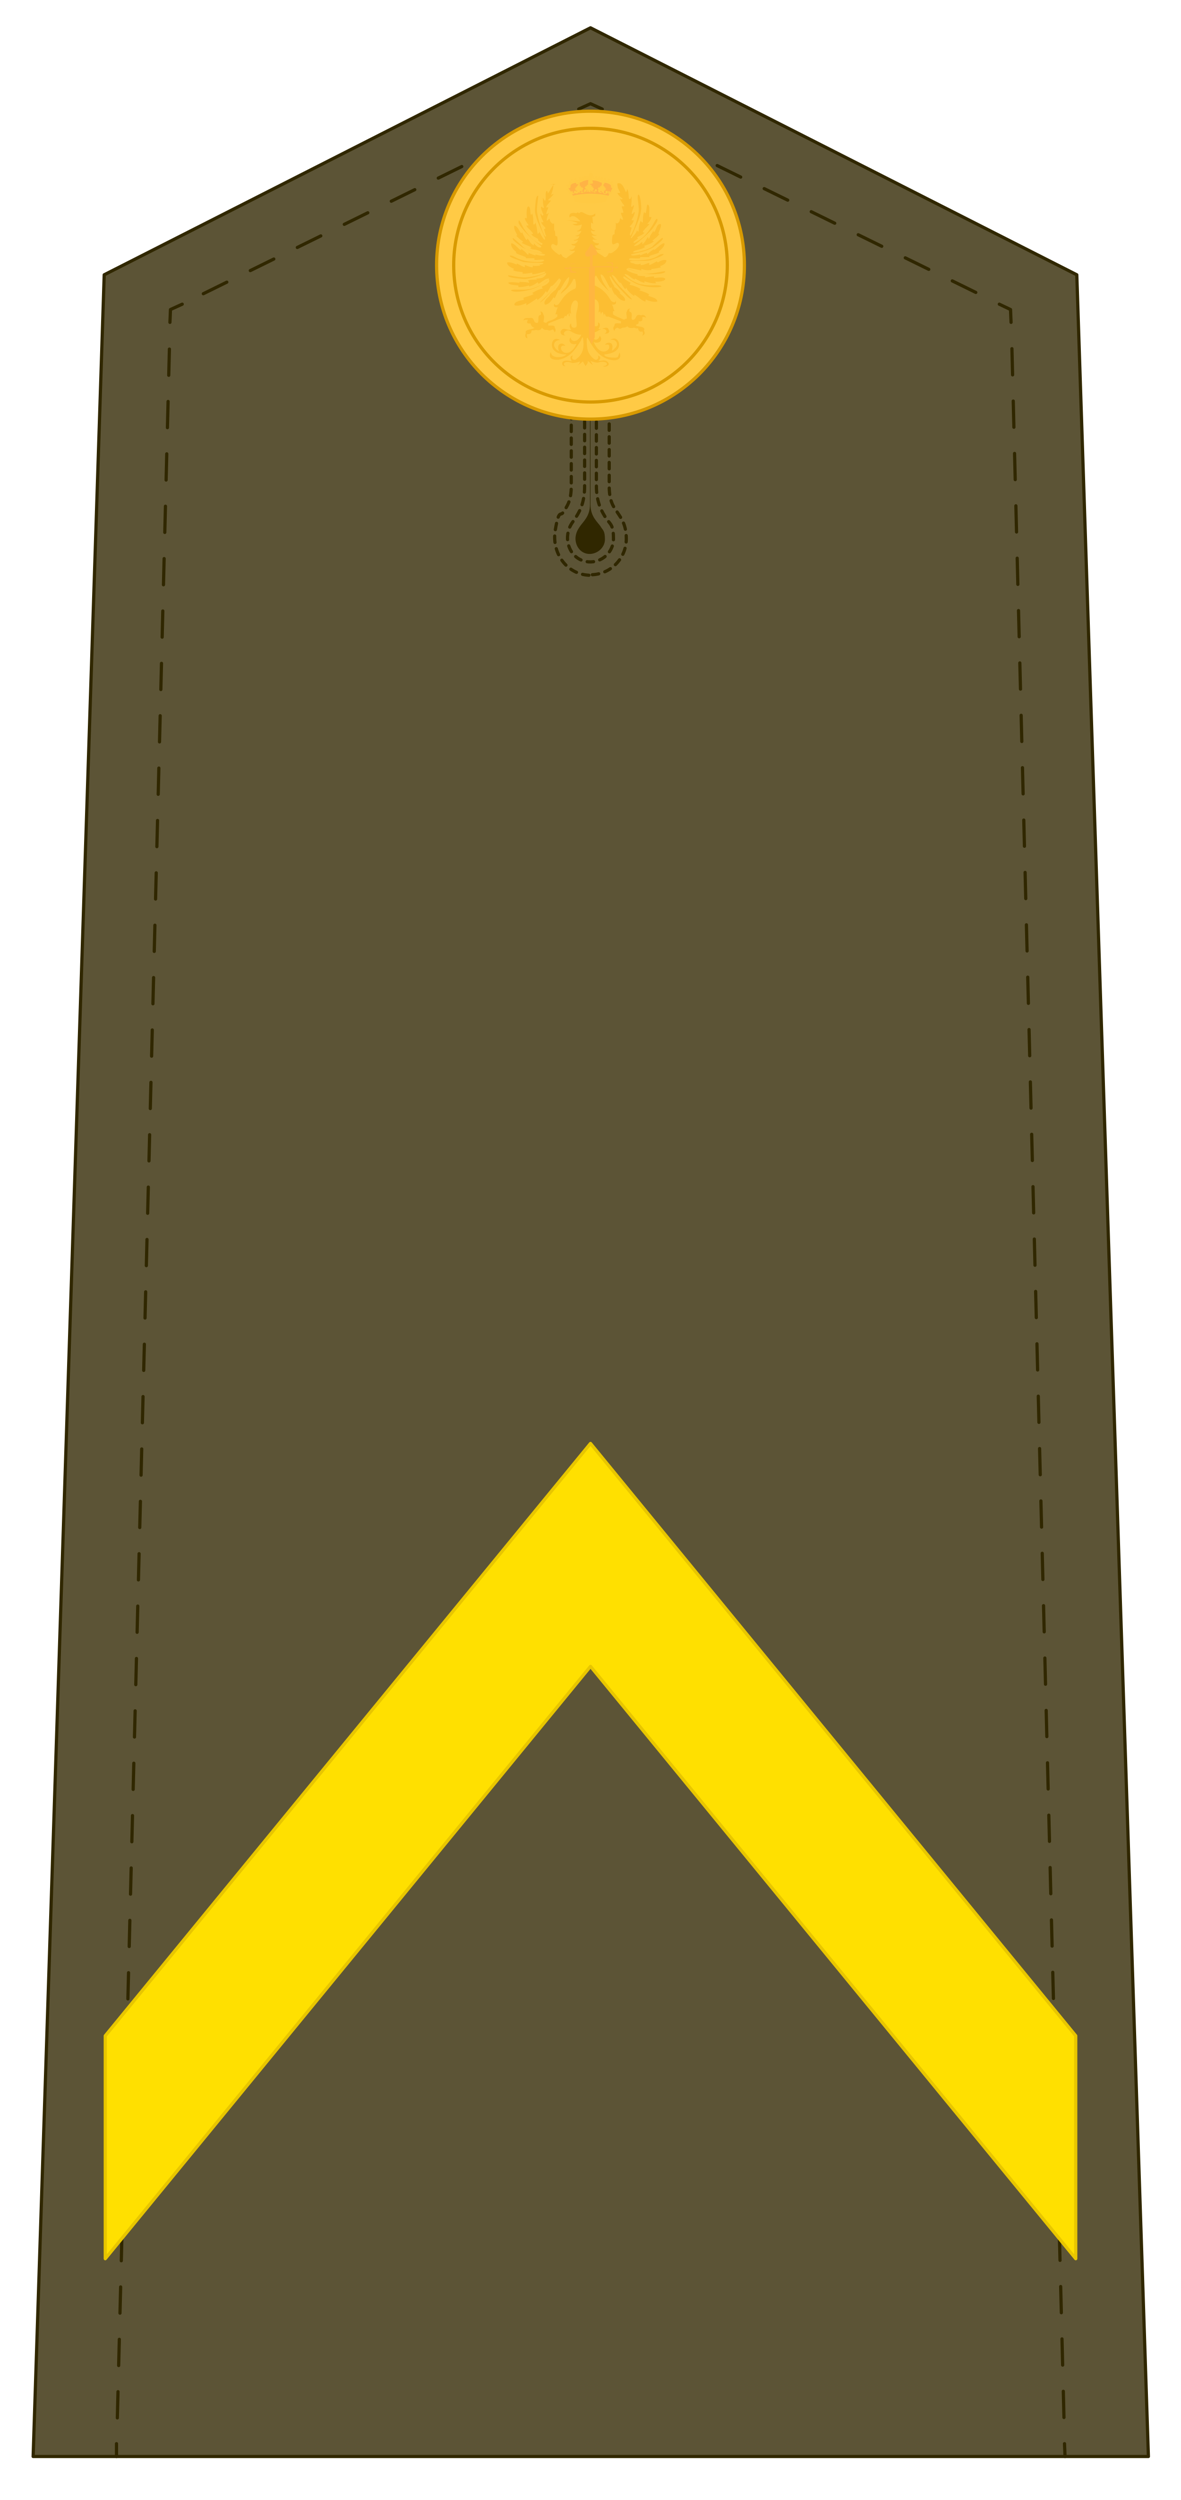 <?xml version="1.0" encoding="UTF-8"?>
<svg id="Capa_1" xmlns="http://www.w3.org/2000/svg" version="1.1" viewBox="0 0 221 467.6">
  <!-- Generator: Adobe Illustrator 29.5.0, SVG Export Plug-In . SVG Version: 2.1.0 Build 137)  -->
  <defs>
    <style>
      .st0, .st1, .st2, .st3, .st4, .st5, .st6, .st7 {
        stroke-width: .6px;
      }

      .st0, .st1, .st2, .st4, .st5, .st6 {
        stroke-linecap: round;
        stroke-linejoin: round;
      }

      .st0, .st1, .st4, .st5, .st6 {
        stroke: #302700;
      }

      .st0, .st8, .st4, .st5, .st6, .st7 {
        fill: none;
      }

      .st1 {
        fill: #5c5436;
      }

      .st9, .st10 {
        fill: #ffc943;
      }

      .st2 {
        fill: #ffe000;
        stroke: #e8c600;
      }

      .st11 {
        fill: #ffb345;
      }

      .st11, .st10, .st12, .st13 {
        fill-rule: evenodd;
      }

      .st14 {
        fill: #302700;
      }

      .st3 {
        fill: #ffca45;
      }

      .st3, .st7 {
        stroke: #d89a00;
        stroke-miterlimit: 6.1;
      }

      .st12 {
        fill: #fcbe32;
      }

      .st4 {
        stroke-dasharray: 4.9 4.9;
      }

      .st5 {
        stroke-dasharray: 4.9 4.9;
      }

      .st6 {
        stroke-dasharray: 1.2;
      }

      .st13 {
        fill: #ffb640;
      }
    </style>
  </defs>
  <g>
    <polygon class="st1" points="110.5 5.2 19.5 51.4 6.2 459.5 214.9 459.5 201.5 51.4 110.5 5.2"/>
    <path class="st8" d="M199.3,459.5"/>
    <g>
      <line class="st0" x1="199.3" y1="459.5" x2="199.2" y2="457.1"/>
      <line class="st4" x1="199.1" y1="452.2" x2="189.3" y2="62.8"/>
      <polyline class="st0" points="189.2 60.3 189.1 57.9 187 56.9"/>
      <line class="st5" x1="182.6" y1="54.7" x2="114.9" y2="21.5"/>
      <polyline class="st0" points="112.7 20.4 110.5 19.4 108.3 20.4"/>
      <line class="st5" x1="104" y1="22.5" x2="36.3" y2="55.8"/>
      <polyline class="st0" points="34.1 56.9 31.9 57.9 31.8 60.3"/>
      <line class="st4" x1="31.7" y1="65.3" x2="21.9" y2="454.6"/>
      <line class="st0" x1="21.8" y1="457.1" x2="21.8" y2="459.5"/>
    </g>
    <path class="st6" d="M110.2,107.6c-4.2-.2-7-4.2-6.3-8.4s1-2.5,1.5-3.4c.8-1.2,1.5-2.2,1.5-4.9v-24.2c0-1.1.9-2,2-2h3.1c1.1,0,2,.9,2,2v24.2c0,2.7.7,3.8,1.5,4.9.8,1.2,1.7,2.4,1.7,5,0,3.8-3.2,6.9-7,6.7h0ZM110,67.2c-.3,0-.6.2-.6.6v23.1c0,3.5-1.1,5-1.9,6.3-.7.9-1.2,1.7-1.3,3.2-.1,2.4,1.5,4.5,3.9,4.7,2.5.2,4.7-1.8,4.7-4.3s-.5-2.7-1.3-3.7c-.8-1.3-1.9-2.9-1.9-6.3v-23.1c0-.3-.2-.6-.6-.6h-1,0Z"/>
    <path class="st14" d="M110.4,78.3v16.1c0,2.2-1.3,3.2-1.9,4.1-.4.6-.7,1.1-.8,2-.1,1.5.8,2.9,2.3,3.1s3.2-1,3.2-2.7-.4-1.7-.8-2.4c-.5-.8-1.9-1.8-1.9-4.1v-16.1h-.2,0Z"/>
    <circle class="st3" cx="110.5" cy="49.6" r="28.8"/>
    <circle class="st7" cx="110.5" cy="49.6" r="25.6"/>
    <g>
      <g>
        <path id="path31856-87" class="st12" d="M104,34.4c-.8.2-.8,1-1.5,1.8,0-.2,0-.4-.2-.5-.4.5,0,1.3-.3,1.9-.2-.2-.3-.5-.4-.6,0,.8,0,1.2.2,1.9-.5,0-.3-.4-.5-.2-.2.2.2.9.4,1.5-.4.4-.3-.3-.6-.2.1.4.2.8.6,1.5,0,0-.1.2-.4,0,0,.5.6.8.8,1.2l-.3.2c.2.5.2.9.4,1.3,0,0-.1.1-.2,0-.3-.3-.7-1.5-1.1-2.7-.3-1.1-.5-2.2-.4-2.5,0-.9.3-2.4.2-2.4-.5,0-.5,1.7-.6,2.6,0,1.7,1.2,3.6,1.9,5.4,0,.8-.8-.7-1.1-1.3,0,.2,0,.4-.3.4-.1-.7-.2-1.5-.4-2.1-.1.5-.4.4-.4.3,0-.7,0-1.3-.2-2-.1.2,0,.3-.3.2-.1-.6,0-1.3-.4-1.5-.4,0-.4,1.5-.3,2.2h-.4c0,.3.3.7.7,1.3,0,.2-.3,0-.4.1.1.4.7.7,1.2,1.4,0,0,.2.2-.3.2.3.4.8.6,1.3.9v.2c-.1,0,.5.5.5.5.4,0,.4.4.1.4-1.5-.7-2.4-1.8-3.1-2.8-.5-.6-.7-1.5-1.1-1.8-.3.7.5,1.3,1,2,1,1.2,3.2,2.9,3.2,2.9,0,.3-.6.4-1.4-.6v.4c-.7-.3-.8-.9-1.2-1.3,0,0,0,.2-.2.3-.3-.4-.6-1-.8-1.5,0,.1,0,.2-.2.2-.4-.5-.6-1.2-1.2-1.4-.3.4.2,1.2.5,1.8,0,.1-.1,0-.2.1.5.5.7.7,1.3,1.1,0,0-.2.2-.3.2.3.2,1,.5,1.8.8,0,.1,0,.2-.2.2.5.5,1.2,0,2.3.9,0,.1-.2,0-.8,0-.8-.2-1.8-.4-2.7-1-.8-.8-1.4-1.3-2-1.8-.3.4,1,1.2,1.8,1.8.7.3,1.2.5,1.8.7.8.2,1.6.4,2.4.6,0,.4-1.2.2-1.8,0v.2c-.5-.2-.9-.3-1.3-.5,0,.2.1.4-.2.3-.3-.4-.7-.7-1.1-1l-.2.2c-.7-.6-1.1-1.2-1.7-1.3-.2.5.3,1.2,1,1.7h-.2c.2.4,1.3.6,1.9.9v.2c.6,0,1,0,1.6,0v.3c.7.1,1.8-.2,1.8.1,0,.4-1.9.4-3.5.1-2.1-.5-2-1-2.9-1-.2.3,1.5.8,2.5,1.2,1.3.2,2.6.1,3.8.2,0,.2-.4.3-.8.3l.2.2c-.5,0-.9.1-1.4,0v.3c-.6,0-1.5-.5-1.5-.4v.4c-1-.4-1.3-.7-1.5-.7v.2c-.7-.3-1.2-.5-1.8-.4,0,.5.4.8,1.3,1.2l-.2.2c.4.3,1,.3,1.8.4v.3c.8,0,1.2-.1,1.8-.2v.3c.8,0,1.8-.4,2.4-.5.3.2-1,.8-3.6,1.1-1.4,0-2.9-.4-3.3-.4-.2.5,2.1.6,3.1.7,2.5-.3,3.8-1.2,4-1.1.1,0-.1.5-.6.8-.4.2-1,.2-1.3.2,0,0,.2.1.2.2-.8,0-1.4,0-1.7.2.2.2.2.2.2.4-.8-.2-1.3-.1-1.8-.2v.2c-.8-.1-1.8-.2-2.1,0,.2.4,1,.4,1.9.5v.3c.4,0,1,0,2-.3v.2c.8-.2,1.2-.5,1.6-.8l.2.3c.8-.5,1.2-1,1.9-1,.4.3-2.1,1.6-3.2,1.9-1.6.4-3.5,0-3.9.3.4.5,2.7.2,3.9-.2,1-.3,2-.9,3.2-1.8.4.4-.6,1.1-1.3,1.3,0,.1.1.4.2.4-.6,0-1.5.5-2,.8,0,0,.2.2.3.2-1,.5-1.6.5-2.1.8,0,0,.1,0,.2,0,0,0,0,.1,0,.1v.2c-1.5.2-1.9.7-1.7,1,.5.2,1.3,0,2.2-.4,0,.1,0,.2,0,.4.7-.4,1.3-.8,2-1.3,0,.2,0,.2.1.3.7-.5,1.2-1,1.5-1.6.1,0,.2,0,.2.3.4-.5.5-.8.8-1.3h.2c.4-.3.8-.8,1.3-1.4,0,0,.3,0,.2.2-.4.3-.8,1.3-1.4,1.9-1.2,1.2-1.9,1.9-2.4,2.4.5-.1,1.9-1.9,2.7-2.7.6-.8.8-1.5,1.2-1.6,0,0,.1,0,.1,0-.1.5-.5,1.3-1,1.8h.1c-.7.5-1.2,1-1.3,1.2h.1c-1,.8-1.2,1.3-.9,1.7.8-.1,1.2-.8,1.6-1.4l.2.2c.4-.8.5-1.1.7-1.5h.2c.5-.6,1.1-2.1,1.8-2.5h0c0,.4,0,.9-.6,1.9-.7.8-.8.8-1,1.3,1.1-.9,1.8-1.5,2.4-2.8h.3c.2.5.3,1.7,0,1.8-2.2.9-2.7,2.7-3.2,3-.5.2-.5,0-.7-.2-.1.5-.1.7.7.7-.3.4-.2.7-.5,1.3h.4v.4c0,0,0,0,0,0h0c-.4.4-.8.6-1.4.8h0c-.2,0-.5.2-.7.4-.1,0-.4-.1-.5-.2.1-.5.2-1.1,0-1.3-.1-.4-.3-.8-.7-.5.4,0,.2.3.2.5-.8.1-.2,1-.6,1.5-1,.1-.4-1.2-1.5-.9h0c-.9-.1-1.2.2-1.1.5.1-.2.2-.2.8-.2-.2.4-.4.8.5.7,0,.2.2.7.7.8-.2.4-1.9.2-1.6,1-.2.5-.1.9.3,1-.2-1.3-.2-.5,0-.8.4,0,.7,0,.8-.7.4,0,.6,0,.8-.1.7.2,1-.1,1.1-.4.2.2.4.5,1,.4.2,0,.3.3.8,0,0,0,.2,0,.2-.1.2.1.3.3.4.6.3-.4.1-.8,0-.9.1-.5-.6-.4-1.2-.4v-.4l2.5-1c.1,0,0,.1.4,0,0-.1.2-.3.2-.5,0,.1.2.1.3.2,0-.2.2-.4.4-.6,0,.2,0,.5.2.6,0-.4,0-.6,0-.8,0,.1.1.2.3.3-.4-1.3.4-2.7.8-2.5,1,.2,0,2.2.1,3.1s.2,1.8,0,1.9c-.5.3-1,0-.9-.7-.4.2-.4.7,0,1.2-.3.1-.8-.1-1.3-.2-.4,0-.5.2-.7.5,0,0-.1.9,1,.7-.6,0-.5-.8.4-.9.5,0,1.3.9,2.5.8-.8,1.7-2,1.3-2,.5-.6.6,0,1.6,1.1,1.2-.8,1.7-1.8,1.9-2.4,1.6-.7-.4-.8-1.5.3-1.2-.5-.8-1.8-.5-1.2,1-1.2-.6-1.3-2,.2-2.1-1.3-.8-1.9.8-1.3,1.7.7,1,2.1,1,2.5,1-.4.4-1,.5-1.6.5s-1.3-.2-1.3-1c-.2.4-.7,1.6,1.4,1.5,2.2-.4,3.2-2,4.2-3.6.1-.3.3-.8.4-.5.2,1.4.2,2.9-1.2,3.9-.2.4-1.2.2-.7-.6-.5.1-.6.4-.2,1.1-.7-.2-1.8-.3-1.8.4,0,.5.4.5.7.5-.7-.2-.5-1.2,1.2-.6.4,0,1-.1,1.4-.3,0,.3-.1.5-.5.8.4-.2.6-.4,1.1-.8.1.3.3.6.5.9,0-.2.5-.5.4-1,.5.4.6.6,1,.8-.2-.2-.3-.5-.5-.8.4.2,1.2.4,1.5.3,1.6-.5,2.2.6.8.7.4.2,1.2,0,1.1-.5-.2-.5-.7-.7-1.5-.5h-.4c.6-.6.3-.9-.2-1,.4.2,0,1.2-.7.6-1.3-1-1.3-2.3-1.3-3.6-.1-.2.3-.5.2-.2,1.1,1.9,2.2,3.8,4.8,4.1,1.6,0,1.3-1.1,1.1-1.5-.2.9-.3,1-.8,1-1.8,0-2.1-.4-2-.6,0,0,2-.1,2.6-1.2.5-.9-.3-2.4-1.5-1.5,1-.3,1.8.8.8,1.6-.1.1-.2.3-.5.4.1-.5.2-.9,0-1.2-.2-.4-1-.4-1.3.1.9-.2.8.2.8.4.1.7-1.7,1.9-2.9-.9,1.2.4,1.8-.5,1.1-1.2,0,.3-.4.9-.9.7-.5-.2-1.4-1.5-.8-1.2,1.1,0,1.8-.8,2.2-.8.9,0,1,.7.4.9,1.2.1.9-.7.8-.7-.1-.2,0-.4-.6-.4-.5.1-.9.4-1.3.2.5-.7.2-1.1-.1-1.2.1.7-.1.8-.7.7-.6,0-.4-1.2-.2-2,.2-.8-.7-2.7,0-2.9.4-.3,1.4,0,1,2.4.2-.2.2-.2.3-.3,0,.2.2.4.1.7.2-.4.2-.6.4-.5.1.2.2.6.2.8,0-.2.1-.6.2-.5,0,.2.2.4.2.5.4.1.3,0,.4,0l2.4.9v.4c-.6,0-1.3-.2-1.2.4-.4.4-.2.8,0,1,0-.3.2-.5.5-.6h.1c.5.4.6.1.9,0,.5,0,.7-.1.9-.3.1.2.4.5,1.2.3.2,0,.4.2.8.1.1.7.5.7.8.6.2.3.1.5,0,.8.7-.4.4-.6.3-1,.2-.3,0-.6-.7-.7-.6-.1-1-.2-.7-.4.5-.1.4-.4.4-.6.9.1.7-.4.7-.8.5,0,.5,0,.7.2-.1-.6-.7-.7-.9-.5h0c-1.1-.4-.8.5-1.4.8-.2.1-.4,0-.4-.2-.1-.2.3-1.2-.4-1.3,0-.2-.2-.5.2-.5-.4-.2-.6.1-.7.5-.2.2,0,.7,0,1.3-.1,0-.4.1-.5.2-.2,0-.4-.2-.5-.2h0c-.5-.2-1.7-.7-1.6-.9v-.5c.1,0,.2,0,.3,0-.3-.5-.2-.9-.5-1.2,1,0,.8-.4.7-.9,0,.2.1.7-.7.3-.5-.4-.9-2-3.2-3-.3-.1-.1-1.3.1-1.8h.2c.7,1.3,1.3,1.9,2.4,2.9-.3-.4-.3-.4-.9-1.3-.7-1.1-.9-2.2-.5-1.8.4,0,1.1,1.8,1.6,2.5l.2-.2c.1.4.2.7.7,1.5v-.2c.5.6.9,1.2,1.8,1.3.2-.4,0-.7-1-1.5h.2c-.2-.4-.6-.8-1.3-1.2h.2c-.5-.6-1.3-2.4-.7-1.8.4.7.9,1.3,1.6,2.1.8.8,1.9,2.2,2.4,2.1-.2-.2-.7-.8-1.9-2-1-.9-2.4-3-1.7-2.5.7.4.8,1,1.3,1.4h.2c.2.4.4.7.8,1.2l.2-.3c.2.6.8,1.1,1.5,1.6v-.3c.9.5,1.4,1.2,2.1,1.3v-.4c1,.5,1.9.5,2.2.4,0-.5-.6-.7-1.5-1-.2,0-.2-.2,0-.3-.4-.3-.9-.5-1.9-.8.1,0,.2-.2.3-.2-.2-.2-1.5-.8-2.1-.8,0,0,.1-.2.2-.4-.7-.4-1.8-1-1.2-1.2,1.2.8,2.2,1.5,3.2,1.7,1.3.4,3.3.4,3.8.2-.3-.5-2.1,0-3.7-.4-.5,0-1.2-.4-1.8-.7-1-.6-1.8-1.4-1.2-1.2.7.2.9.7,1.7,1v-.2c.5.2.9.6,1.8.8v-.3c1,.4,1.7.4,2.2.4l-.2-.3c.8,0,1.8-.1,1.9-.5-.1-.4-1.2-.3-2.1-.2v-.3c-.4,0-.9.1-1.8.2l.2-.2c-.3-.1-1,0-1.6-.2.2,0,.1-.1.1-.2-1-.2-2.6-.8-1.9-1.1,1.4.4,1.5.8,4.1,1.1,1,0,2.8,0,3-.5,0-.2-1.8.3-3.2.4-1.7,0-3-.7-3.5-.8-.2,0-.4-.3-.2-.3.6.1,1.5.3,2.4.5v-.3c.6.2,1,.3,1.9.2v-.2c.7,0,1.3-.2,1.8-.3l-.2-.2c.9-.3,1.2-.7,1.2-1.1-.4-.2-1,0-1.6.4l-.2-.2c-.1,0-.4.3-1.4.7v-.4c-.1-.1-1,.4-1.6.4v-.3c-.4.2-.8.2-1.3,0h.1c-.5-.1-.7-.1-.8-.4,0-.2,2.5,0,3.8-.2,1-.4,2.4-.8,2.5-1.2-1.1,0-.7.5-2.7,1-1.3.2-3.8.4-3.8,0,0-.1.2-.2.4-.2.5,0,1.1.1,1.7,0-.1,0,0-.1,0-.2.7,0,1.2,0,1.8,0-.2,0-.1-.1-.1-.2.7-.3,1.4-.4,1.9-.7-.4-.1,0,0-.1-.2.7-.5,1.2-1.2,1-1.5-.5,0-1.1.7-1.9,1.3v-.2c-.5.3-.8.5-1.3,1v-.3c-.5.1-.9.3-1.3.5v-.2c-.5.1-1.8.4-1.7,0,1.3-.4,2.4-.4,4.1-1.3.8-.6,2.1-1.5,1.8-1.8-.1-.1-1.2.9-2,1.7-1.6.8-1.5.6-2.5.9,0,0-.9.2-1,.1-.2-.4,1.7-.5,2.2-1,0,0-.1-.1-.2-.2.7-.2,1.5-.5,1.9-.9-.2,0-.2,0-.3-.1.5-.4.8-.6,1.3-1.2,0,0-.1,0-.2-.1.2-.7.7-1.5.4-1.8-.7,0-.7.8-1.1,1.4,0,0-.3.3-.2-.2-.2.4-.5.7-.7,1.2,0,.2-.2.3-.2.4,0,0-.1,0-.1-.4-.4.4-.5,1-1.1,1.4v-.4c-.2-.1-.4.5-1.3.7-.4.1-.2-.1-.1-.2,1-.8,2.2-1.8,3.2-2.9.5-.7,1.2-1.6,1-1.9-.2-.4-.7,1-1.2,1.6-.7,1.1-1.6,2.1-3,2.8-.4.1-.2-.1-.2-.2l.8-.6-.2-.2c.5-.3,1.2-.5,1.4-.9-.2,0-.3,0-.3-.2.5-.7,1.3-1.3,1.2-1.4h-.4c.5-.5.8-1,.8-1.3h-.4c-.1-.7.2-1.9-.2-2.3-.4-.2-.2,1-.5,1.6-.2-.1-.2-.2-.3-.2-.2.7-.2,1.3-.2,1.9-.2,0-.2,0-.4-.3-.3.7-.4,1.3-.4,2-.2,0-.1,0-.3-.2-.2.6-.5.8-.9,1.3-.2.4-.4,0-.1-.2.7-1.7,1.7-3.5,1.8-5.2,0-.9-.2-2.5-.5-2.6-.4.2,0,1.5,0,2.4.2.8-.5,3.6-1.5,5.3-.3-.1,0-.8.2-1.5l-.4-.2c.4-.4.7-.7.8-1.2-.2,0-.4.1-.4-.1.4-.6.5-1,.6-1.4-.3-.1-.2.4-.6.3,0-.5.5-1.3.4-1.6-.2-.1-.2.5-.5.2.1-.7.1-1.3.1-1.9-.2.3-.1.6-.5.5-.1-.6,0-1.1-.3-1.8-.2,0,0,.5-.3.5-.4-1-.8-1.8-1.5-1.6-.1,0-.1.3,0,.7,0,.2.2.5.3.7,0,.1.2.2.1.4q-.2,0-.5,0c.3.5.7.9,1,1-.1.4-.4,0-.5.1.2.4.5.9.8,1.2v.2h-.4c-.2,0,.4,1.1.2,1.2h-.4c0,.4.3.7.4,1.3-.4,0-.4-.2-.5-.3-.2.2,0,.7-.6,1-.1,0-.2,0-.3-.2.1.5,0,1,0,1.3-.2,0-.2.4-.2.9-.3.1-.4.2-.4.4-.4,2.9.8.6,1.2,1.4.2.4-.4,1.2-1.3,1.7-.6.3-.4-.4-.8.5-.1.1-.4.4-.6.3-.3-.3-1.9-1.1-1.7-1.4.5,0,.8.1,1.1-.1-.5,0-1-.1-1.2-.7.5,0,.7,0,.8-.4-.7.1-1.3-.4-1.2-.7.4,0,.6.1.9,0-.7,0-.8-.5-1.1-.7.1-.1.7.1,1-.1-.5,0-1.1-.2-1.1-.9.2.1.6.3.8,0-.4,0-.6-.1-.8-.5,0-.3,0-.8,0-1,.1.1.3.2.5.3-.3-.2-.1-1-.3-1.3h0c.7-.2.6-.2.6-.7-1.3,1.2-2.5-.9-3,0-.4-.3-.5-.1-.5,0h0c-1.2-.3-1.5.3-1.3.8.7-.7,1.5.1,2,.7-.8,0-1.5-.2-2.7-.2,1.3.1,1.6.3,2.2.5-.2.2-.4.2-1,.2.5.3.8.4,1.8.1l-.2.7c-.2.3-.5.5-.8.5.3.2.5,0,.9,0-.2.4-.4.9-1.2.9.4.1.4.2.8,0,0,.4-.4.8-1.1.8.2.2.5.1.9,0-.2.4-.5.9-1.3.7.1.2.1.3.8.4-.3.7-.6.8-1.2.7.2.2.4.3,1,.2.5.1-1.2,1-1.5,1.4-.2,0-.5-.2-.7-.3-.6-1-.3-.1-.8-.4-.7-.5-1.8-1.3-1.2-1.9.4-.4,1.3,1.4,1-1.3,0-.2-.1-.2-.4-.3,0-.5,0-1-.2-1,0-.4,0-.7,0-1.3-.1,0-.1,0-.2.1-.7-.4-.5-.7-.7-1-.2.1-.2.3-.5.4,0-.5.2-1,.4-1.5-.2.1-.2.3-.5.2.2-.8.4-1,.4-1.2h-.4c.1-.5.7-.9.9-1.3-.2,0-.2,0-.5,0,0-.4.2-.1,1-1.2-.2,0-.4.1-.5.2.4-1,.5-1.7.4-2-.1,0,0,0-.2,0h-.4Z"/>
        <path id="path32301-17" class="st13" d="M110.5,45.7c-.2.5-.4.9-.8,1.3-.4.5-.2,1.3.7.9v2.1h-3.6c-.4-1.2.6-.2,1-.9-.2.1.1.2-.7.2-.2,0-.4,0-.4.2,0,.1,0,.3,0,.4h0c0,0-.3.2-.3.2-.4,0-.5-.2-.8,0,.3.5.7,0,.9.1,0,0,.2.2.2.2h0v.4c0,.2,0,.2.4.2.9,0,.6,0,.8,0-.1-.2-.2-.2-.5-.2-.4,0-.7-.3-.4-.7h3.2v12.9l.5,1.4.6-1.3v-13.1h3.2c.2,1.2-.8.4-.9,1,.3,0-.1-.2.7-.1.4,0,.4-.1.4-.3s0-.2,0-.3h0v-.2c.4-.2.5.2,1,0h0c-.2-.5-.6.1-1-.2-.1-.1-.2,0,0-.5,0-.2.1-.3-.4-.3-.8,0-.6,0-.8-.1.1.5,1.3-.2,1,.8h-3.6v-2.1c.9.3,1-.4.7-.8-.3-.5-.8-1-.8-1.4h0v.2Z"/>
      </g>
      <g>
        <path class="st11" d="M107.2,36.6l-.4-.8-.4-.5v-.5s.7-.6,1.4-.6,1-.1,1.3-.3c.4-.2,1-.3,1.3-.2.2,0,.7,0,1.5.2.7.4,1.2.3,1.2.3,0,0,.6-.1,1.3.5.7.5.2.5.2.5l-.2.4-.2.4h0c0,0-.3.6-.3.6l-3.7-.2-2.5.2h-.3,0Z"/>
        <path class="st10" d="M107.5,37.5s0-.5-.3-.7c.5-.5,5.1-.7,6.5,0,0,0-.3.4-.2.7h-5.9Z"/>
        <path class="st10" d="M107.5,37.5c.2-.1,3-.8,5.9,0,0,0,.1.2,0,.2-1.8.5-4.2.5-5.9,0,0,0,0-.2,0-.2h0Z"/>
        <path class="st10" d="M107.8,37.6c1.8-.4,3.9-.4,5.5,0-1.8.4-3.6.4-5.5,0Z"/>
        <g>
          <path class="st9" d="M108,37s0-.1.1-.1.1,0,.1.1,0,.1-.1.1-.1,0-.1-.1Z"/>
          <path class="st9" d="M108.2,37"/>
        </g>
        <g>
          <path class="st9" d="M109.6,36.8s0-.1.1-.1.1,0,.1.1,0,.1-.1.1-.1,0-.1-.1Z"/>
          <path class="st9" d="M109.7,36.8"/>
        </g>
        <g>
          <path class="st9" d="M111.2,36.8s0-.1.1-.1.1,0,.1.1,0,.1-.1.1-.1,0-.1-.1Z"/>
          <path class="st9" d="M111.3,36.8"/>
        </g>
        <g>
          <path class="st9" d="M112.8,37s0-.1.1-.1.1,0,.1.1,0,.1-.1.1-.1,0-.1-.1Z"/>
          <path class="st9" d="M112.9,37"/>
        </g>
        <g>
          <path class="st9" d="M110,36.7c0-.1.2-.2.5-.2s.5.1.5.2-.2.2-.5.2-.5-.1-.5-.2Z"/>
          <path class="st9" d="M110.5,36.7"/>
        </g>
        <g>
          <path class="st9" d="M110.2,36.7c0,0,.2-.2.4-.2s.4,0,.4.2-.2.2-.4.2-.4,0-.4-.2Z"/>
          <path class="st9" d="M110.5,36.7"/>
        </g>
        <polygon class="st10" points="108.6 36.9 108.9 36.7 109.2 36.8 108.9 37 108.6 36.9"/>
        <polygon class="st10" points="112.5 36.9 112.2 36.7 111.8 36.8 112.1 37 112.5 36.9"/>
        <path class="st10" d="M107.4,36.9s0,.3.1.4c0,0,.5-.2.4-.4s-.5,0-.5,0Z"/>
        <path class="st10" d="M107.4,37c.2-.1.4,0,.4,0s-.1.2-.3.2c-.1,0-.1-.2-.1-.3h0Z"/>
        <g>
          <path class="st10" d="M106.6,35.2l.2-.2c-.2-.3.2-.9,1.3-1h.5c0-.1.5-.2.5-.2l.5-.2h.2l.2-.2h-.7c0,.1-.2.1-.2.1h-.3c0,.1-.2.1-.2.1h-.3s-.5.1-.5.1h-.2s-.3.1-.4.2c-.1.1-.3.1-.5.3q-.2.2-.4.4c0,.2-.1.5,0,.6h.3,0Z"/>
          <path class="st10" d="M108.5,34.6h0c0,0-.3-.7.8-.8.4,0,.8-.5,1-.5h0c-.1-.2-.4-.1-.8.2s.1,0-.6.2c0,0-.6,0-.7.6v.4h.4Z"/>
          <g>
            <path class="st9" d="M107.8,34.3c0-.1.1-.2.2-.2s.2.1.2.2-.1.2-.2.2-.2-.1-.2-.2Z"/>
            <path class="st9" d="M108.1,34.3"/>
          </g>
          <g>
            <path class="st9" d="M106,34.7c0-.1.1-.2.2-.2s.2.1.2.2-.1.2-.2.2-.2-.1-.2-.2Z"/>
            <path class="st9" d="M106.3,34.7"/>
          </g>
          <g>
            <circle class="st9" cx="106.6" cy="34.1" r=".2"/>
            <path class="st9" d="M106.6,34.1"/>
          </g>
          <g>
            <path class="st9" d="M106.8,33.6c0-.1.1-.2.2-.2s.2.1.2.2-.1.2-.2.2-.2-.1-.2-.2Z"/>
            <path class="st9" d="M107.1,33.6"/>
          </g>
          <g>
            <path class="st9" d="M107.5,33.5c0-.1.1-.2.2-.2s.2.1.2.2-.1.2-.2.2-.2-.1-.2-.2Z"/>
            <path class="st9" d="M107.8,33.5"/>
          </g>
          <g>
            <path class="st9" d="M108.3,33.3c0-.1,0-.2.2-.2s.2,0,.2.2,0,.2-.2.2-.2,0-.2-.2Z"/>
            <path class="st9" d="M108.5,33.3"/>
          </g>
          <g>
            <path class="st9" d="M108.8,33.2c0-.1,0-.2.2-.2s.2,0,.2.2,0,.2-.2.2-.2,0-.2-.2Z"/>
            <path class="st9" d="M109,33.2"/>
          </g>
          <g>
            <path class="st9" d="M109.3,33.1c0,0,0-.2.2-.2s.2,0,.2.2,0,.2-.2.2-.2,0-.2-.2Z"/>
            <path class="st9" d="M109.5,33.1"/>
          </g>
          <g>
            <path class="st9" d="M109.8,33c0,0,0-.1.1-.1s.1,0,.1.1,0,.1-.1.1-.1,0-.1-.1Z"/>
            <path class="st9" d="M109.9,33"/>
          </g>
          <g>
            <path class="st9" d="M108.6,33.6c0-.1,0-.2.2-.2s.2,0,.2.2,0,.2-.2.2-.2,0-.2-.2Z"/>
            <path class="st9" d="M108.8,33.6"/>
          </g>
          <g>
            <path class="st9" d="M109.1,33.5c0-.1,0-.2.2-.2s.2,0,.2.2,0,.2-.2.2-.2,0-.2-.2Z"/>
            <path class="st9" d="M109.3,33.5"/>
          </g>
          <g>
            <circle class="st9" cx="108.3" cy="33.8" r=".2"/>
            <path class="st9" d="M108.3,33.8"/>
          </g>
          <g>
            <path class="st9" d="M109.6,33.3c0,0,0-.1.1-.1s.1,0,.1.1,0,.1-.1.1-.1,0-.1-.1Z"/>
            <path class="st9" d="M109.7,33.3"/>
          </g>
        </g>
        <g>
          <path class="st10" d="M114.5,35.2l-.2-.2c.2-.3-.2-.9-1.3-1h-.5c0-.1-.5-.2-.5-.2l-.5-.2h-.2l-.2-.2h.7c0,.1.2.1.2.1h.3c0,.1.2.1.2.1h.3s.5.1.5.1h.2s.3.1.4.2c.1.1.3.1.5.3q.2.2.4.4c0,.2.1.5,0,.6h-.3,0Z"/>
          <path class="st10" d="M112.6,34.6h0c0,0,.3-.7-.8-.8-.4,0-.8-.5-1-.5h0c.1-.2.4-.1.8.2s-.1,0,.6.2c0,0,.6,0,.7.6v.4h-.4Z"/>
          <g>
            <path class="st9" d="M112.7,34.3c0-.1.1-.2.2-.2s.2.1.2.2-.1.2-.2.2-.2-.1-.2-.2Z"/>
            <path class="st9" d="M112.9,34.3"/>
          </g>
          <g>
            <path class="st9" d="M114.5,34.7c0-.1.1-.2.2-.2s.2.1.2.2-.1.2-.2.2-.2-.1-.2-.2Z"/>
            <path class="st9" d="M114.8,34.7"/>
          </g>
          <g>
            <circle class="st9" cx="114.5" cy="34.1" r=".2"/>
            <path class="st9" d="M114.5,34.1"/>
          </g>
          <g>
            <circle class="st9" cx="113.9" cy="33.6" r=".2"/>
            <path class="st9" d="M113.9,33.6"/>
          </g>
          <g>
            <path class="st9" d="M113,33.5c0-.1.1-.2.2-.2s.2.1.2.2-.1.2-.2.2-.2-.1-.2-.2Z"/>
            <path class="st9" d="M113.3,33.5"/>
          </g>
          <g>
            <path class="st9" d="M112.4,33.3c0-.1,0-.2.2-.2s.2,0,.2.2,0,.2-.2.2-.2,0-.2-.2Z"/>
            <path class="st9" d="M112.6,33.3"/>
          </g>
          <g>
            <path class="st9" d="M111.9,33.2c0-.1,0-.2.2-.2s.2,0,.2.2,0,.2-.2.2-.2,0-.2-.2Z"/>
            <path class="st9" d="M112,33.2"/>
          </g>
          <g>
            <path class="st9" d="M111.4,33.1c0,0,0-.2.2-.2s.2,0,.2.2,0,.2-.2.2-.2,0-.2-.2Z"/>
            <path class="st9" d="M111.6,33.1"/>
          </g>
          <g>
            <path class="st9" d="M111,33c0,0,0-.1.1-.1s.1,0,.1.1,0,.1-.1.1-.1,0-.1-.1Z"/>
            <path class="st9" d="M111.1,33"/>
          </g>
          <g>
            <path class="st9" d="M112,33.6c0-.1,0-.2.2-.2s.2,0,.2.2,0,.2-.2.2-.2,0-.2-.2Z"/>
            <path class="st9" d="M112.2,33.6"/>
          </g>
          <g>
            <path class="st9" d="M111.5,33.5c0-.1,0-.2.2-.2s.2,0,.2.2,0,.2-.2.2-.2,0-.2-.2Z"/>
            <path class="st9" d="M111.7,33.5"/>
          </g>
          <g>
            <path class="st9" d="M112.5,33.8c0-.1.1-.2.2-.2s.2.1.2.2-.1.2-.2.2-.2-.1-.2-.2Z"/>
            <path class="st9" d="M112.6,33.8"/>
          </g>
          <g>
            <path class="st9" d="M111.1,33.3c0,0,0-.1.1-.1s.1,0,.1.1,0,.1-.1.1-.1,0-.1-.1Z"/>
            <path class="st9" d="M111.3,33.3"/>
          </g>
        </g>
        <path class="st10" d="M113.6,36.9s0,.3-.1.4c0,0-.5-.2-.4-.4s.5,0,.5,0Z"/>
        <path class="st10" d="M113.6,37c-.2-.1-.4,0-.4,0s.1.2.3.2c.1,0,.1-.2.1-.3h0Z"/>
        <path class="st10" d="M107.2,36.8c-.2,0-.2-.2,0-.2,2-.5,4.6-.5,6.6,0,.1,0,.1.2,0,.2-1.9-.5-5-.5-6.5,0h-.1Z"/>
        <path class="st10" d="M106.9,36.1s.6.5.6-.1h0c.1.2.7.4.8-.2h0c0-.1.1-.1.2,0,0,.3.7.5.8-.1h.1c0,.2.7.4.8-.1,0-.4.2,0,.2,0,0,.3.6.6.8,0h0c0,.4.6.6.8,0,0,0,.2-.2.2,0s.5.7.8.2c0,0,0,.7.5.2h.3s-.7.7-1,0c0,0-.5.3-.9-.2,0,0-.5.5-1,0,0,0-.5.4-1-.1,0,0-.4.5-1,.1,0,0-.4.5-1,0,0,0-.3.5-.9.2,0,.2-.4.5-1-.1h.2v.2Z"/>
        <g>
          <path class="st9" d="M107.4,35.9c0-.1,0-.2.2-.2s.2,0,.2.2,0,.2-.2.2-.2,0-.2-.2Z"/>
          <path class="st9" d="M107.5,35.9"/>
        </g>
        <g>
          <path class="st9" d="M109.3,35.6c0-.1,0-.2.2-.2s.2,0,.2.2,0,.2-.2.2-.2,0-.2-.2Z"/>
          <path class="st9" d="M109.5,35.6"/>
        </g>
        <g>
          <path class="st9" d="M111.3,35.6c0-.1,0-.2.2-.2s.2,0,.2.2,0,.2-.2.2-.2,0-.2-.2Z"/>
          <path class="st9" d="M111.6,35.6"/>
        </g>
        <g>
          <path class="st9" d="M113.3,35.9c0-.1,0-.2.2-.2s.2,0,.2.2,0,.2-.2.2-.2,0-.2-.2Z"/>
          <path class="st9" d="M113.4,35.9"/>
        </g>
        <path class="st10" d="M110.3,33.2v-.4h.2c0,.1.2.1.2.1h.1c0,0,0,.2,0,.3h-.5Z"/>
        <path class="st10" d="M110.2,34.4h-.2c.2-.7-.1-1.3.5-1.3s.2.5.5,1.2h-.2c0,.1-.5.1-.5.1h0Z"/>
        <g>
          <path class="st9" d="M110.2,32.7c0-.2.2-.4.4-.4s.4.2.4.4-.2.4-.4.4-.4-.2-.4-.4Z"/>
          <path class="st9" d="M110.5,32.7"/>
        </g>
        <g>
          <path class="st9" d="M110.2,33c0,0,0-.1.1-.1s.1,0,.1.1,0,.1-.1.1-.1,0-.1-.1Z"/>
          <path class="st9" d="M110.3,33"/>
        </g>
        <g>
          <path class="st9" d="M110.6,33c0,0,0-.1.1-.1s.1,0,.1.1,0,.1-.1.1-.1,0-.1-.1Z"/>
          <path class="st9" d="M110.7,33"/>
        </g>
        <g>
          <path class="st9" d="M110.4,33c0,0,0-.1.1-.1s.1,0,.1.1,0,.1-.1.1-.1,0-.1-.1Z"/>
          <path class="st9" d="M110.5,33"/>
        </g>
        <g>
          <path class="st9" d="M110.4,33.2c0,0,0-.1.1-.1s.1,0,.1.1,0,.1-.1.1-.1,0-.1-.1Z"/>
          <path class="st9" d="M110.5,33.2"/>
        </g>
        <g>
          <path class="st9" d="M110.3,33.5c0-.1,0-.2.2-.2s.2,0,.2.2,0,.2-.2.2-.2,0-.2-.2Z"/>
          <path class="st9" d="M110.5,33.5"/>
        </g>
        <g>
          <path class="st9" d="M110.3,33.7c0-.1.1-.2.2-.2s.2.1.2.2-.1.2-.2.2-.2-.1-.2-.2Z"/>
          <path class="st9" d="M110.5,33.7"/>
        </g>
        <g>
          <path class="st9" d="M110.3,34c0-.1.1-.2.2-.2s.2.1.2.2-.1.2-.2.2-.2-.1-.2-.2Z"/>
          <path class="st9" d="M110.5,34"/>
        </g>
        <g>
          <path class="st10" d="M110.1,35.8c0,0,.3,0,.4-.2,0,0,.1.2.4.2-.1-.1,0-.2-.1-.3h0c0,0,0,0,0,0,0,0,0,.2.2.2,0,0,0-.2-.1-.2h0c0,0,0,0,.1,0s.1-.1.2-.2c-.2,0-.1-.2-.2-.2s-.1,0-.2,0h0s.1,0,.2-.2c0,0-.2,0-.3,0h-.1c0,0,0,0,.2-.1h-.1s0-.1,0-.2h-.2s0-.2-.3-.2c0,0-.2,0-.2.2h-.2s0,.1,0,.2c0,0-.1,0-.1,0,0,0,.1.1.2,0h0c0,0,0,0,0,0,0,0,0-.1-.3,0,0,0,0,.2.2.1h0c0,0,0,0,0,0,0,0,0,0-.2,0s0,.1-.2.2c.1,0,.1.2.2.2s.1,0,.2,0h0c0,0-.2,0-.1.3,0,0,.3,0,.2-.2h0c-.2.2,0,.3-.1.4l.3-.2Z"/>
          <line class="st8" x1="110.5" y1="34.5" x2="110.5" y2="35.2"/>
          <path class="st10" d="M110.3,34.7s.1,0,.2.2"/>
          <path class="st10" d="M110.3,35s-.2,0-.2-.1"/>
          <path class="st10" d="M110,35.1h.3"/>
          <path class="st10" d="M110.1,35.3s.1-.1.2,0"/>
          <path class="st10" d="M110.3,35.5s0,0,0-.1h0"/>
          <path class="st10" d="M110.6,35.4s0,0,.1.2"/>
          <path class="st10" d="M110.7,35.2s.1,0,.2,0"/>
          <path class="st10" d="M110.7,35.1h.3"/>
          <path class="st10" d="M110.6,34.8s0-.1.1-.2"/>
          <path class="st10" d="M110.7,35s.1,0,.2,0"/>
          <g>
            <path class="st9" d="M110.3,35.2c0-.2.1-.3.2-.3s.2.1.2.3-.1.3-.2.3-.2-.1-.2-.3Z"/>
            <path class="st9" d="M110.5,35.2"/>
          </g>
          <path class="st9" d="M110.5,35.2"/>
        </g>
        <g>
          <path class="st10" d="M108.1,36c0,0,.3,0,.4-.3,0,0,.1.1.5.1-.1-.1,0-.2-.2-.3h0c0,0,0,0,0,0,0,0,0,.2.3.1,0,0,0-.2-.2-.2h0q0,0,.1,0c.1,0,.1-.1.2-.2-.2,0-.2-.2-.3-.1-.1,0-.1.1-.1.1h0s.1,0,.2-.2c0,0-.2,0-.3.1h-.1s.1,0,.2-.1h-.1v-.2h-.2s-.1-.2-.3-.2c0,0-.2.1-.2.3h-.2s0,.1.1.2c0,0-.1,0-.1,0,0,0,.1,0,.2,0h0,0s-.1-.1-.3,0c0,0,0,.2.2.1h0c0,0,0,0,0,0h-.2c-.1,0,0,.2-.2.2.1,0,.2.1.2.1.1,0,.1-.1.1-.1h0c0,0-.2,0,0,.3,0,0,.3,0,.2-.2h0c-.1.2,0,.3,0,.4h.1Z"/>
          <line class="st8" x1="108.2" y1="34.7" x2="108.4" y2="35.3"/>
          <path class="st10" d="M108,34.9s.1,0,.2.1"/>
          <path class="st10" d="M108.2,35.2s-.2,0-.2,0"/>
          <path class="st10" d="M107.8,35.4h.3"/>
          <path class="st10" d="M108,35.6s.1-.1.2-.1"/>
          <path class="st10" d="M108.3,35.8s0,0,0-.1h0"/>
          <path class="st10" d="M108.5,35.5s0,0,.1.1"/>
          <path class="st10" d="M108.6,35.3h.2"/>
          <path class="st10" d="M108.6,35.3s.2,0,.3,0"/>
          <path class="st10" d="M108.4,35s0-.1.1-.2"/>
          <path class="st10" d="M108.5,35.2s.1,0,.2-.1"/>
          <path class="st9" d="M108.2,35.5"/>
          <g>
            <path class="st9" d="M108.2,35.3c0-.1,0-.2.1-.2s.2,0,.2.2,0,.2-.1.2-.2,0-.2-.2Z"/>
            <path class="st9" d="M108.3,35.4"/>
          </g>
        </g>
        <g>
          <path class="st10" d="M112.9,36c0,0-.3,0-.4-.3,0,0-.1.1-.5.1.1-.1,0-.2.2-.3h0c0,0,0,0,0,0,0,0,0,.2-.3.1,0,0,0-.2.2-.2h0q0,0-.1,0c0,0-.1-.1-.2-.2.2,0,.2-.2.3-.1.1,0,.1.1.1.1h0s-.1,0-.2-.2c0,0,.2,0,.3.1h.1s-.1,0-.2-.1h.1v-.2h.2s.1-.2.3-.2c0,0,.2.1.2.3h.2s0,.1-.1.2c0,0,.1,0,.1,0,0,0-.1,0-.2,0h0,0s.1-.1.3,0c0,0,0,.2-.2.1h0c0,0,0,0,0,0h.2c.1,0,0,.2.2.2-.1,0-.2.1-.2.1-.1,0-.1-.1-.1-.1h0c0,0,.2,0,0,.3,0,0-.3,0-.2-.2h0c.1.2,0,.3,0,.4h-.1Z"/>
          <line class="st8" x1="112.8" y1="34.7" x2="112.6" y2="35.3"/>
          <path class="st10" d="M112.9,34.9s-.1,0-.2.1"/>
          <path class="st10" d="M112.9,35.2s.2,0,.2,0"/>
          <path class="st10" d="M113.2,35.4h-.3"/>
          <path class="st10" d="M113,35.6s-.1-.1-.2-.1"/>
          <path class="st10" d="M112.8,35.8s0,0,0-.1h0"/>
          <path class="st10" d="M112.5,35.5s0,0-.1.1"/>
          <path class="st10" d="M112.4,35.3h-.2"/>
          <path class="st10" d="M112.5,35.3s-.2,0-.3,0"/>
          <path class="st10" d="M112.6,35s0-.1-.1-.2"/>
          <path class="st10" d="M112.5,35.2s-.1,0-.2-.1"/>
          <path class="st9" d="M112.5,35.5"/>
          <g>
            <path class="st9" d="M112.8,35.3c0-.1,0-.2-.1-.2s-.2,0-.2.2,0,.2.1.2.2,0,.2-.2Z"/>
            <path class="st9" d="M112.5,35.5"/>
          </g>
        </g>
        <g>
          <path class="st10" d="M106,35.2s.2.1.2.2.1.2.1.4l.2.3s.2.4.7.2c-.2-.1,0-.2-.3-.2h0q0,0,0,0s0,.2.3,0c0,0,0-.1-.1-.1h-.1c0,0,.1,0,.2,0,0,0,0-.2,0-.2-.2,0-.2-.1-.3,0,0,0,0,.2-.2.2h0s.1,0,0-.2c0,0-.1,0-.2,0,0,0,0,.1-.1,0h0s.1,0,.2-.2h-.1v-.2c0,0-.2,0-.3.2h-.2v-.2Z"/>
          <path class="st10" d="M106.4,35.5v-.2"/>
          <path class="st10" d="M106.6,35.6c0,0,0-.1.1-.2"/>
          <path class="st10" d="M106.7,35.7s.1,0,.2-.1"/>
          <path class="st10" d="M106.7,35.8h.2"/>
          <path class="st10" d="M106.7,36c0,0,.1,0,.2.1"/>
          <path class="st10" d="M106.6,36.1h0c0,0,0-.2,0-.2v-.2c-.1,0-.1,0-.1-.1"/>
          <path class="st10" d="M106.3,35.6c0,0,.2,0,.2.1s0,.2,0,.2c-.1,0-.3-.4-.2-.4h0Z"/>
        </g>
        <polygon class="st9" points="110.2 31.9 110.3 32 110.5 32 110.5 31.8 110.5 31.8 110.5 31.8 110.5 31.8 110.6 31.8 110.5 31.8 110.5 32 110.8 32 110.8 31.9 110.8 32.1 110.8 32.1 110.5 32.1 110.5 32.3 110.5 32.3 110.5 32.3 110.5 32.3 110.5 32.1 110.3 32.1 110.2 32.1 110.2 31.9"/>
        <g>
          <path class="st10" d="M115,35.2s-.2.1-.2.2-.1.2-.1.4l-.2.3s-.2.4-.7.2c.2-.1,0-.2.3-.2h0q0,0,0,0s0,.2-.3,0c0,0,0-.1.1-.1h.1c0,0-.1,0-.2,0,0,0,0-.2,0-.2.2,0,.2-.1.3,0,0,0,0,.2.2.2h0s-.1,0,0-.2c0,0,.1,0,.2,0,0,0,0,.1.1,0h0s-.1,0-.2-.2h.1v-.2c0,0,.2,0,.3.2h.2v-.2Z"/>
          <path class="st10" d="M114.6,35.5v-.2"/>
          <path class="st10" d="M114.4,35.6c0,0,0-.1-.1-.2"/>
          <path class="st10" d="M114.3,35.7s-.1,0-.2-.1"/>
          <path class="st10" d="M114.3,35.8h-.2"/>
          <path class="st10" d="M114.3,36c0,0-.1,0-.2.1"/>
          <path class="st10" d="M114.6,35.6c0,0-.2,0-.2.1v.2c.1,0,.3-.4.2-.4h0Z"/>
        </g>
        <path class="st10" d="M110.5,32.6v-.3h0v.3h-.2.1Z"/>
        <path class="st10" d="M110.2,32.7h.7c-.2-.1-.5-.1-.7-.1h0Z"/>
        <g>
          <path class="st9" d="M110,33.1c0,0,0-.1.1-.1s.1,0,.1.1,0,.1-.1.1-.1,0-.1-.1Z"/>
          <path class="st9" d="M110.1,33.1"/>
        </g>
        <g>
          <path class="st9" d="M110,33.1c0,0,0-.1.1-.1s.1,0,.1.1,0,.1-.1.1-.1,0-.1-.1Z"/>
          <path class="st9" d="M110.1,33.1"/>
        </g>
        <g>
          <path class="st9" d="M110.8,33.1c0,0,0-.1.1-.1s.1,0,.1.1,0,.1-.1.1-.1,0-.1-.1Z"/>
          <path class="st9" d="M110.9,33.1"/>
        </g>
      </g>
    </g>
  </g>
  <polygon class="st2" points="110.5 270 19.7 380.8 19.7 422.5 110.5 311.7 201.3 422.5 201.3 380.8 110.5 270"/>
</svg>